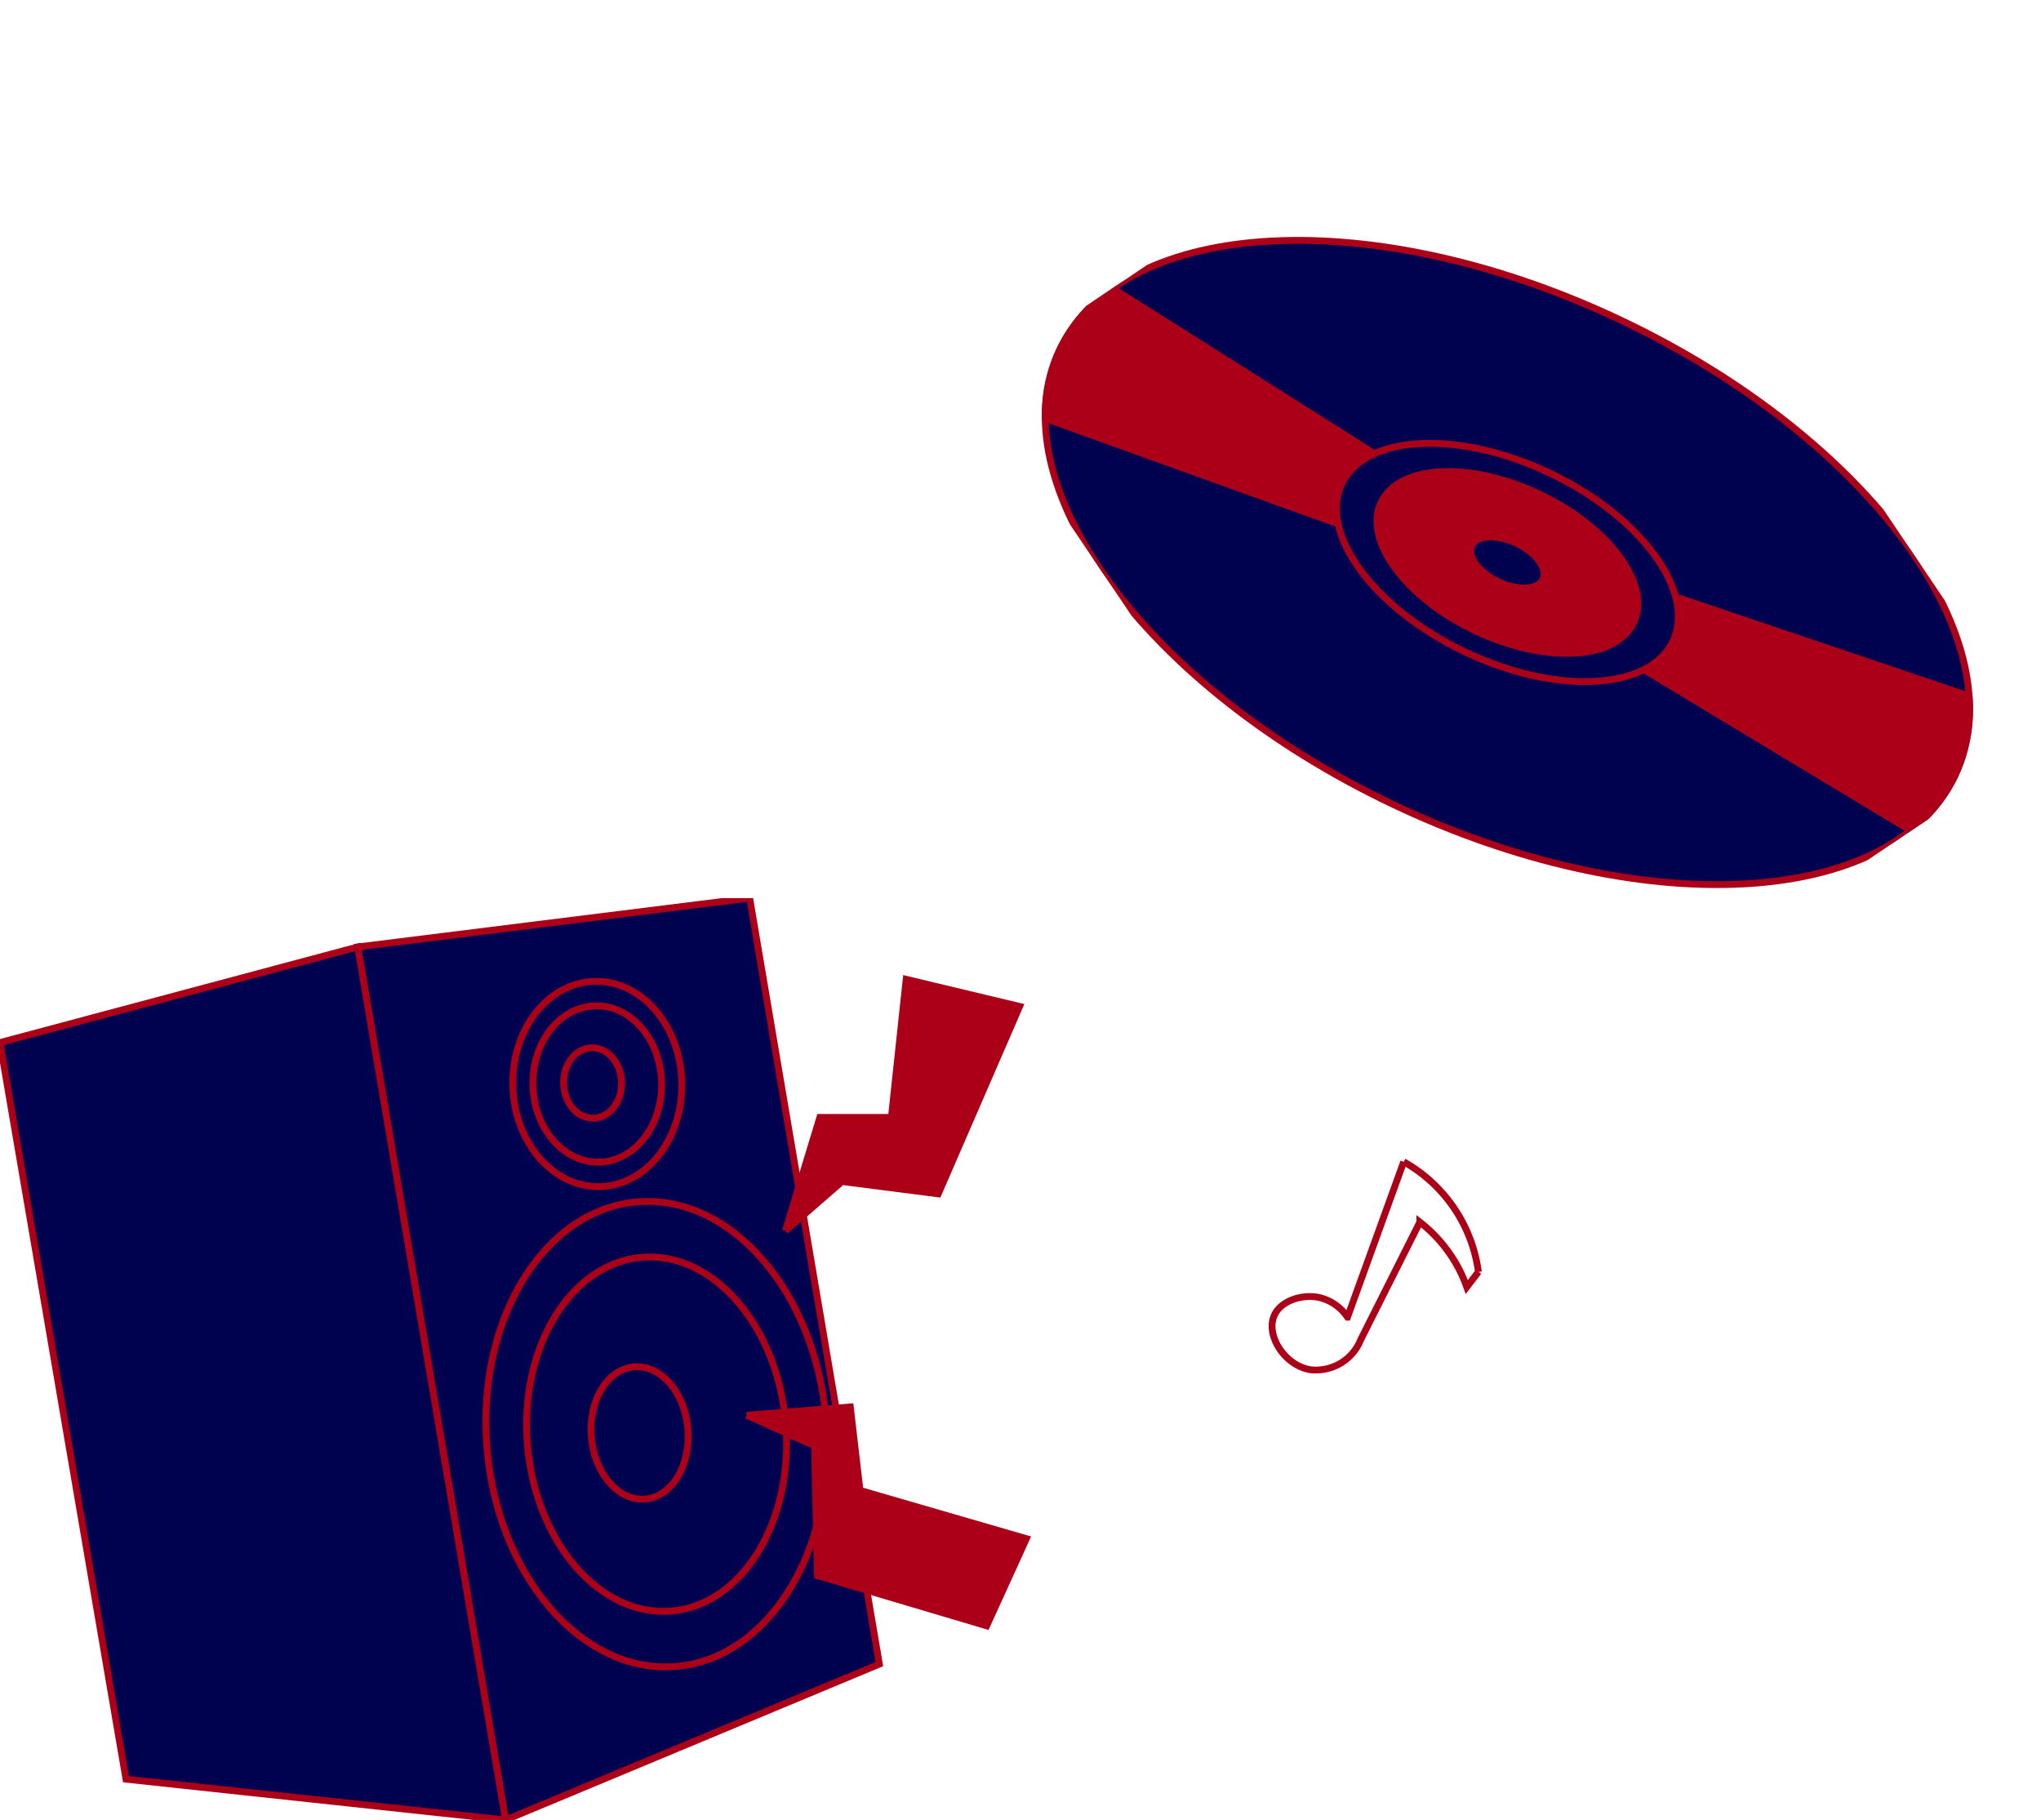 <svg xmlns="http://www.w3.org/2000/svg" xmlns:xlink="http://www.w3.org/1999/xlink" width="298.729" height="266.342" viewBox="0 0 298.729 266.342">
  <defs>
    <clipPath id="clip-path">
      <rect id="長方形_23395" data-name="長方形 23395" width="131.18" height="99.928" fill="#000250" stroke="#ac0018" stroke-width="1"/>
    </clipPath>
    <clipPath id="clip-path-2">
      <rect id="長方形_23399" data-name="長方形 23399" width="152.124" height="134.912" fill="#000250" stroke="#ac0018" stroke-width="1"/>
    </clipPath>
    <clipPath id="clip-path-3">
      <rect id="長方形_23398" data-name="長方形 23398" width="152.124" height="134.912" fill="#000250" stroke="#ac0019" stroke-width="1"/>
    </clipPath>
  </defs>
  <g id="neo-headline-add01" transform="translate(-359 -14125.57)">
    <g id="グループ_11160" data-name="グループ 11160" transform="translate(584.375 14125.57) rotate(56)">
      <g id="グループ_11159" data-name="グループ 11159" clip-path="url(#clip-path)">
        <path id="パス_9753" data-name="パス 9753" d="M85.488,83.687C50.981,104.048,14.1,105.456,3.11,86.832S11.185,36.6,45.692,16.242,117.081-5.527,128.07,13.1s-8.075,50.228-42.582,70.589" transform="translate(0 0)" fill="#000250" stroke="#ac0018" stroke-width="1"/>
        <path id="パス_9754" data-name="パス 9754" d="M128.079,16.51A23.056,23.056,0,0,0,119.6,8.287L63.847,50.8.021,78.846a23.044,23.044,0,0,0,3.1,11.4A22.652,22.652,0,0,0,10.3,97.666L67.008,56.157l64.1-29.776a22.653,22.653,0,0,0-3.025-9.872" transform="translate(-0.009 -3.413)" fill="#ac0018" stroke="#ac0018" stroke-width="1"/>
        <path id="パス_9755" data-name="パス 9755" d="M101.89,84.483c-12.763,7.531-26.4,8.051-30.469,1.163s2.987-18.578,15.749-26.108,26.4-8.052,30.469-1.163-2.987,18.578-15.75,26.108" transform="translate(-28.94 -22.046)" fill="#000250" stroke="#ac0018" stroke-width="1"/>
        <path id="パス_9756" data-name="パス 9756" d="M104.172,84.593c-9.738,5.746-20.145,6.143-23.246.888S83.2,71.307,92.942,65.561s20.146-6.143,23.246-.888-2.279,14.174-12.016,19.92" transform="translate(-32.967 -25.113)" fill="#ac0018" stroke="#ac0018" stroke-width="1"/>
        <path id="パス_9757" data-name="パス 9757" d="M109.449,84.849c-2.741,1.617-5.672,1.73-6.545.25s.642-3.991,3.383-5.609,5.672-1.729,6.545-.25-.642,3.991-3.383,5.609" transform="translate(-42.278 -32.206)" fill="#000250" stroke="#ac0018" stroke-width="1"/>
      </g>
    </g>
    <g id="グループ_11170" data-name="グループ 11170" transform="translate(359 14257)">
      <g id="グループ_11169" data-name="グループ 11169" clip-path="url(#clip-path-2)">
        <path id="パス_9758" data-name="パス 9758" d="M155.176,0,97.814,7.152l21.636,127.76,54.711-22.81Z" transform="translate(-45.454 0)" fill="#000250" stroke="#ac0018" stroke-width="1"/>
        <path id="パス_9759" data-name="パス 9759" d="M0,27.353l18.439,107.8L74,141.121,52.36,13.36Z" transform="translate(0 -6.209)" fill="#000250" stroke="#ac0018" stroke-width="1"/>
        <g id="グループ_11168" data-name="グループ 11168">
          <g id="グループ_11167" data-name="グループ 11167" clip-path="url(#clip-path-3)">
            <path id="パス_9761" data-name="パス 9761" d="M182.656,114.917c1.571,18.773-8.267,34.92-21.974,36.067s-26.092-13.141-27.663-31.914S141.287,84.15,154.993,83s26.092,13.141,27.663,31.914" transform="translate(-61.737 -38.541)" fill="#000250" stroke="#ac0019" stroke-width="1"/>
            <path id="パス_9762" data-name="パス 9762" d="M181.91,122.464c1.2,14.295-6.3,26.591-16.733,27.465s-19.868-10.007-21.065-24.3,6.3-26.591,16.733-27.465,19.868,10.007,21.065,24.3" transform="translate(-66.91 -45.593)" fill="#000250" stroke="#ac0019" stroke-width="1"/>
            <path id="パス_9764" data-name="パス 9764" d="M175.778,137.219c.447,5.343-2.353,9.939-6.254,10.266s-7.427-3.741-7.874-9.084,2.353-9.939,6.254-10.266,7.427,3.74,7.874,9.084" transform="translate(-75.096 -59.535)" fill="#000250" stroke="#ac0019" stroke-width="1"/>
            <path id="パス_9768" data-name="パス 9768" d="M164.9,36.63c.6,8.273-4.429,15.494-11.235,16.13s-12.811-5.554-13.411-13.827,4.429-15.494,11.235-16.13S164.3,28.357,164.9,36.63" transform="translate(-65.151 -10.576)" fill="#000250" stroke="#ac0019" stroke-width="1"/>
            <path id="パス_9769" data-name="パス 9769" d="M164.519,40.015c.458,6.3-3.372,11.8-8.555,12.283s-9.755-4.229-10.213-10.529,3.372-11.8,8.555-12.283,9.755,4.229,10.213,10.529" transform="translate(-67.713 -13.686)" fill="#000250" stroke="#ac0019" stroke-width="1"/>
            <path id="パス_9771" data-name="パス 9771" d="M162.576,45.682c.206,2.837-1.519,5.313-3.852,5.531s-4.393-1.9-4.6-4.741,1.519-5.312,3.852-5.531,4.393,1.9,4.6,4.741" transform="translate(-71.614 -19.018)" fill="#000250" stroke="#ac0019" stroke-width="1"/>
            <path id="パス_9774" data-name="パス 9774" d="M214.732,59.013l5.053-16.6h10.467Q231.336,32.3,232.418,22.2l16.6,3.971L237.11,53.6l-14.077-1.805-8.3,7.219" transform="translate(-99.785 -10.314)" fill="#ac0019" stroke="#ac0019" stroke-width="1"/>
            <path id="パス_9775" data-name="パス 9775" d="M214.732,134.8l15.16,1.444q-.361,6.136-.722,12.272l22.74,11.189-7.941,11.55-23.1-11.55,2.887-18.769-9.024-6.136" transform="matrix(0.985, -0.174, 0.174, 0.985, -125.697, -19.732)" fill="#ac0019" stroke="#ac0019" stroke-width="1"/>
          </g>
        </g>
      </g>
    </g>
    <g id="グループ_11173" data-name="グループ 11173" transform="translate(532.501 14251.602) rotate(30)">
      <g id="グループ_11174" data-name="グループ 11174" transform="translate(44.48 22.123)">
        <path id="パス_9777" data-name="パス 9777" d="M198.008,95.9l4.243,23.8a6.888,6.888,0,0,0-5.165-.369c-2.363.833-4.5,3.21-4.243,5.534.345,3.1,4.89,5.546,8.486,4.243a7.07,7.07,0,0,0,4.243-7.564q-.554-9.593-1.107-19.185a21.122,21.122,0,0,1,7.564,2.583,20.732,20.732,0,0,1,3.136,2.214l.369-2.767A21.81,21.81,0,0,0,198.008,95.9" transform="translate(-192.822 -95.902)" fill="none" stroke="#ac0018" stroke-width="1"/>
      </g>
    </g>
  </g>
</svg>
